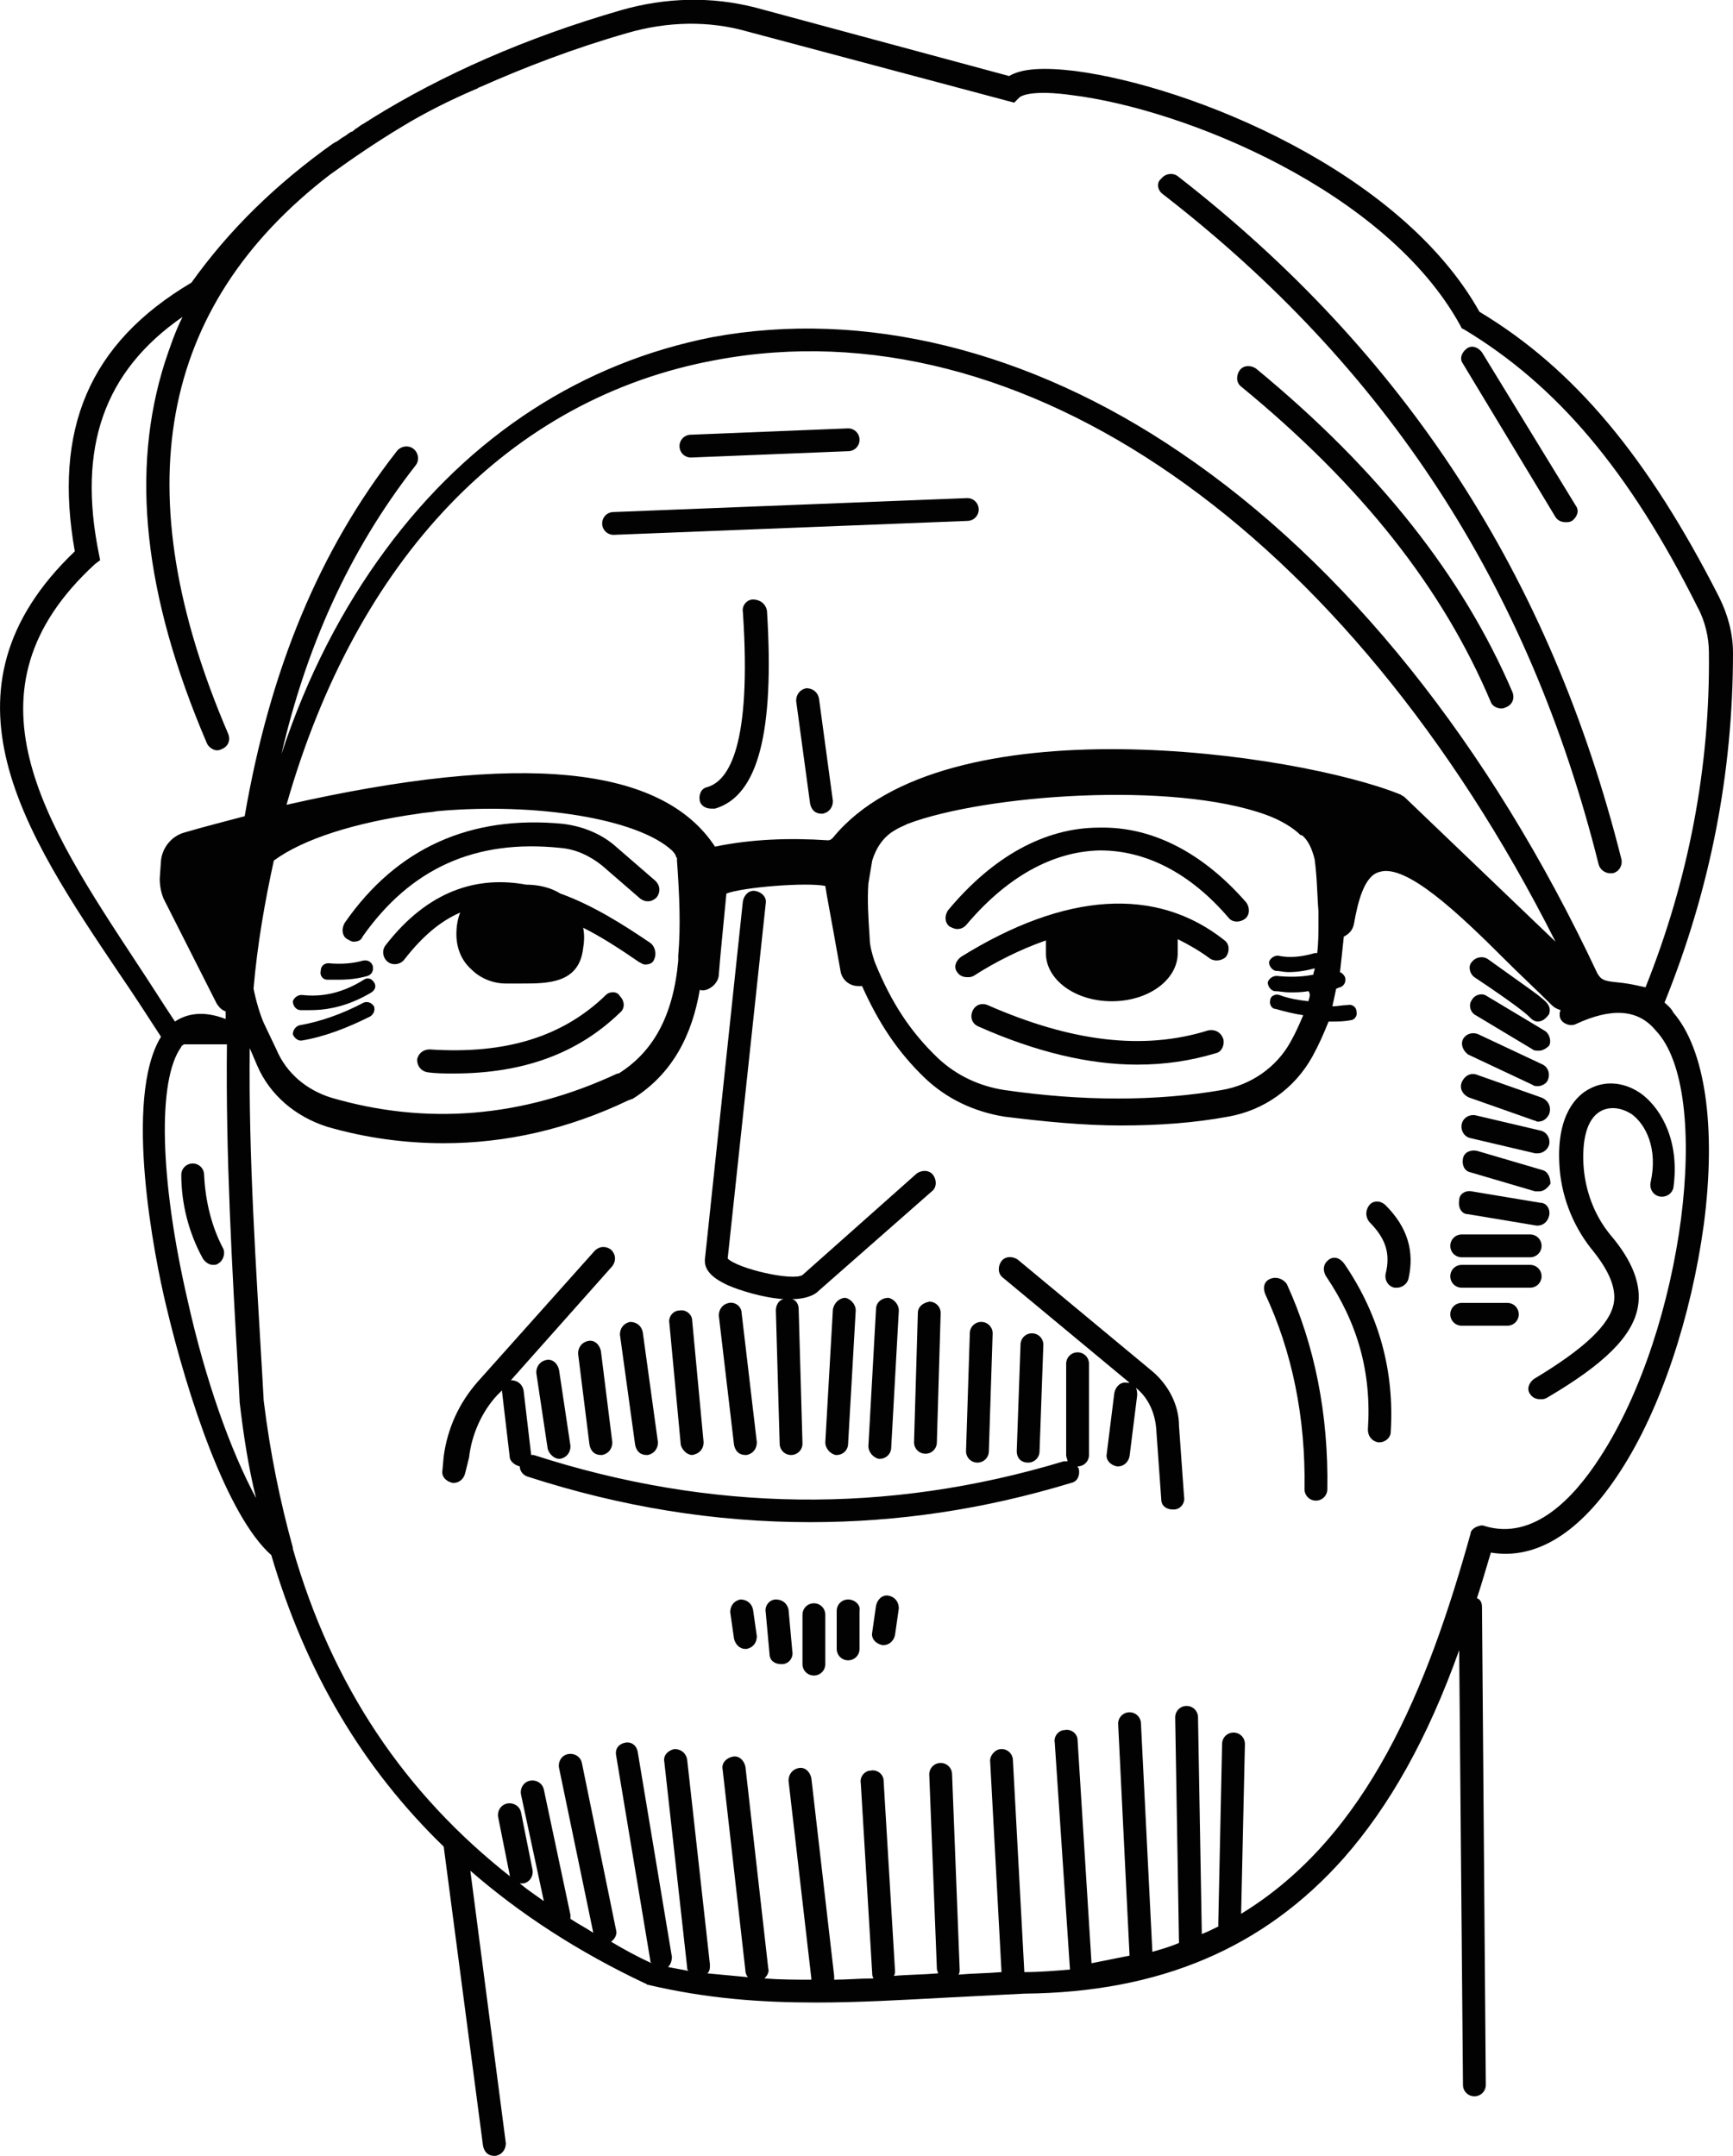 <?xml version="1.0" encoding="utf-8"?>
<!-- Generator: Adobe Illustrator 22.1.0, SVG Export Plug-In . SVG Version: 6.00 Build 0)  -->
<svg version="1.1" id="Ebene_1" xmlns="http://www.w3.org/2000/svg" xmlns:xlink="http://www.w3.org/1999/xlink" x="0px" y="0px"
	 viewBox="0 0 136.7 170.1" enable-background="new 0 0 136.7 170.1" xml:space="preserve">
<g>
	<path fill="#020203" d="M57.4,101.4c0.9,0.4,2.8,1,4.4,1.1c-0.4,0.1-0.6,0.5-0.6,0.9l0.3,10.5c0,0.5,0.4,0.9,0.9,0.9c0,0,0,0,0,0
		c0.5,0,0.9-0.4,0.9-0.9L63,103.3c0-0.4-0.2-0.7-0.5-0.8c0.8,0,1.5-0.2,1.9-0.5l9.1-8c0.4-0.3,0.4-0.9,0.1-1.3
		c-0.3-0.4-0.9-0.4-1.3-0.1l-9,8c-0.8,0.5-5.1-0.5-5.9-1.3l3-28c0.1-0.5-0.3-0.9-0.8-1c-0.5-0.1-0.9,0.3-1,0.8l-3,28.3
		c0,0,0,0.1,0,0.1C55.6,100.6,57,101.2,57.4,101.4z"/>
	<path fill="#020203" d="M131.3,79.1c3.6-8.9,5.4-18.1,5.4-27.6c0-1.5-0.4-3-1.1-4.4c-5.6-11-11.4-18-18.9-22.5
		C110.5,13.5,94,6.8,84.8,5.6c-2.5-0.3-4.2-0.2-5.2,0.4l-20-5.4C56.1-0.3,52.5-0.2,49,0.8C41.4,3,34.9,5.9,29.4,9.3
		c-0.1,0.1-0.2,0.1-0.3,0.2c-0.2,0.1-0.3,0.2-0.5,0.3c-0.2,0.1-0.4,0.3-0.6,0.4c-0.1,0.1-0.2,0.2-0.3,0.2c-0.2,0.1-0.4,0.3-0.6,0.4
		c-0.2,0.1-0.4,0.3-0.6,0.4c-0.1,0-0.1,0.1-0.2,0.1c-4.5,3.2-8.2,6.8-11.2,11C7,27.1,4.2,33.9,5.9,43.5C-5.6,54.5,2,65.8,9.4,76.8
		c1.1,1.6,2.2,3.3,3.3,5c-3,4.9-0.5,17.5,0.4,21.2c1.7,7.2,4.8,16.6,8.3,19.7c2.7,9.2,7.2,16.8,13.6,23l3.1,23.6
		c0.1,0.5,0.4,0.8,0.9,0.8c0,0,0.1,0,0.1,0c0.5-0.1,0.8-0.5,0.8-1l-2.8-21.5c3.9,3.4,8.5,6.4,13.8,8.9c0.1,0,0.1,0.1,0.2,0.1
		c4.7,1.1,8.9,1.4,13.3,1.4c3.3,0,6.8-0.2,10.5-0.4c1.9-0.1,3.9-0.2,5.9-0.3c10.7-0.1,18.9-3.6,25.2-10.7c3.6-4.1,6.6-9.4,9.1-16.4
		l0.3,34.3c0,0.5,0.4,0.9,0.9,0.9c0,0,0,0,0,0c0.5,0,0.9-0.4,0.9-0.9l-0.3-37.7c0-0.3-0.1-0.6-0.4-0.7c0.4-1.2,0.7-2.3,1.1-3.6
		c3.6,0.6,7.1-1.6,10.2-6.4c3.2-4.9,5.6-12.2,6.6-19.5c1-7.7,0.1-13.8-2.4-16.7C131.8,79.5,131.5,79.3,131.3,79.1z M103.2,79
		c-0.8-0.1-1.5-0.2-2.3-0.5c-0.3-0.1-0.7,0.1-0.7,0.4c-0.1,0.3,0.1,0.7,0.4,0.7c0.7,0.2,1.5,0.4,2.2,0.5c-0.3,0.7-0.6,1.4-1,2.1
		c-1.1,2-3.1,3.4-5.4,3.8c-5.2,0.9-11,0.9-17.2,0c-1.9-0.3-3.7-1.1-5.2-2.5c-2.2-2.1-3.7-4.4-5-7.6c-0.2-0.6-0.4-1.3-0.4-1.9
		c-0.1-1.5-0.2-3-0.1-4.3c0.1-0.6,0.2-1.2,0.3-1.8c0.3-1,0.9-1.9,1.8-2.4c0.3-0.2,0.6-0.3,1-0.5c6.1-2.3,20.9-3.4,28.3-0.7
		c1.1,0.4,2.1,1,2.7,1.6c0,0,0,0,0.1,0c0.5,0.4,0.8,1.1,1,1.9c0.2,1.5,0.2,2.9,0.3,4.1c0,0.2,0,0.3,0,0.5c0,0.1,0,0.2,0,0.3
		c0,0.9,0,1.7-0.1,2.5c-0.1,0-0.1,0-0.2,0c-1,0.3-2,0.4-2.9,0.2c-0.3,0-0.6,0.2-0.7,0.5c0,0.3,0.2,0.6,0.5,0.7c0.3,0,0.7,0.1,1,0.1
		c0.7,0,1.4-0.1,2.1-0.3c0,0.2-0.1,0.3-0.1,0.5c-1,0.2-1.9,0.2-2.9,0.1c-0.3,0-0.6,0.2-0.7,0.5c0,0.3,0.2,0.6,0.5,0.7
		c0.4,0,0.8,0.1,1.2,0.1c0.5,0,1,0,1.5-0.1C103.4,78.4,103.3,78.7,103.2,79z M110.8,62.9c-0.1-0.1-0.2-0.1-0.3-0.2
		c-8.1-3.3-36-7.4-44.8,3.4c-0.1,0.1-0.2,0.2-0.4,0.2c-3-0.2-6-0.1-8.9,0.5c-4.2-6.4-15.3-7.5-33.8-3.3
		c5.5-19.3,17.5-32.1,33.9-35.1c24.1-4.5,49.8,13.4,66.2,45.9L110.8,62.9z M21.6,67.9c2.3-1.7,6.4-3,11.4-3.7c0.5-0.1,1-0.1,1.5-0.2
		c7.8-0.7,15.8,0.6,18.5,3.1c0.1,0.1,0.2,0.2,0.3,0.4c0,0.1,0.1,0.2,0.1,0.2c0,0.1,0,0.1,0,0.2c0.2,2.8,0.3,5.2,0.1,7.5
		c0,0.1,0,0.3,0,0.4c-0.4,4.4-2,7.2-4.7,8.9c0,0-0.1,0-0.1,0c-7.5,3.5-15.1,4.1-22.6,1.9c-1.9-0.6-3.5-1.9-4.3-3.8l-1-2.1
		C20.5,80,20.2,79,20,78C20.3,74.5,20.9,71.1,21.6,67.9z M7.5,44.5l0.4-0.3l-0.1-0.5c-1.7-8.4,0.4-14.4,6.6-18.7
		c-0.6,1.2-1,2.4-1.4,3.6c-2.7,8.5-1.7,18.3,3.3,30c0.1,0.3,0.5,0.6,0.8,0.6c0.1,0,0.2,0,0.4-0.1c0.5-0.2,0.7-0.7,0.5-1.2
		C9.8,38.8,12.5,24.2,26,13.8c1.8-1.3,3.7-2.6,5.7-3.8c1.8-1.1,3.8-2.1,5.9-3c0.1,0,0.1-0.1,0.2-0.1c3.6-1.6,7.5-3.1,11.7-4.3
		c3.1-0.9,6.4-1,9.5-0.1L80,8.1l0.4-0.4c0.2-0.2,1.2-0.6,4.1-0.2c9,1.1,24.9,7.6,30.7,18.2l0.1,0.2l0.2,0.1
		c7.3,4.4,13,11.1,18.4,21.9c0.6,1.1,0.9,2.4,0.9,3.6c0.1,9-1.6,17.9-5,26.4c-0.5-0.1-1.2-0.3-2.3-0.4c-1-0.1-1.2-0.2-1.5-0.7
		c-8.5-18.1-19.9-32.3-32.9-41.1c-11.9-8.1-25-11.3-36.9-9.1C46,28.6,37.1,34.3,30.4,43.4c-3.4,4.6-6.2,10-8.2,16.1
		c1.9-8.2,5.2-15.9,10.6-22.8c0.3-0.4,0.2-1-0.2-1.3c-0.4-0.3-1-0.2-1.3,0.2c-6.1,7.8-10,17.2-12,28.8c-1.5,0.4-3.1,0.8-4.8,1.3
		c-1,0.3-1.7,1.2-1.8,2.2c0,0,0,0,0,0l-0.1,1.4c0,0.6,0.1,1.1,0.3,1.6l4.2,8.3c0.2,0.3,0.4,0.5,0.7,0.6c0,0.2,0,0.4,0,0.6
		c-1.8-0.7-3.1-0.4-4,0.2c-1-1.5-2-3.1-3-4.6C3.5,64.9-3.4,54.5,7.5,44.5z M14.8,102.6c-2.2-9.5-2.4-17.4-0.5-20
		c0-0.1,0.1-0.1,0.2-0.2h3.4c-0.1,8.7,0.4,17.6,0.9,26.2l0.1,1.9c0,0,0,0,0,0.1c0.3,2.6,0.7,5.2,1.3,7.6
		C18.2,114.5,16.2,108.9,14.8,102.6z M126.2,115c-2,3.1-5.2,6.6-9.1,5.4c-0.2-0.1-0.5,0-0.7,0.1c-0.2,0.1-0.4,0.3-0.4,0.5
		c-3.4,12.2-8.1,23.9-18.1,30l0.3-13.4c0-0.5-0.4-0.9-0.9-0.9c-0.5,0-0.9,0.4-0.9,0.9l-0.3,14.1c0,0.1,0,0.2,0,0.3
		c-0.4,0.2-0.8,0.4-1.3,0.6l-0.3-17.1c0-0.5-0.4-0.9-0.9-0.9c0,0,0,0,0,0c-0.5,0-0.9,0.4-0.9,0.9l0.3,17.8c-0.7,0.3-1.4,0.5-2.1,0.7
		l-0.9-18c0-0.5-0.4-0.9-0.9-0.9c-0.5,0-0.9,0.4-0.9,0.9l0.9,18.3c0,0,0,0,0,0c-1,0.2-2,0.4-3,0.6L85,137.3c0-0.5-0.5-0.9-1-0.8
		c-0.5,0-0.9,0.5-0.8,1l1.2,17.9c-1.2,0.1-2.4,0.2-3.6,0.2l-0.9-16.7c0-0.5-0.4-0.9-0.9-0.9c-0.5,0-0.9,0.5-0.9,0.9l0.9,16.7
		c-1.2,0.1-2.3,0.1-3.4,0.2c0.1-0.1,0.1-0.3,0.1-0.4L75.1,140c0-0.5-0.4-0.9-0.9-0.9c-0.5,0-0.9,0.4-0.9,0.9l0.6,15.3
		c0,0.2,0.1,0.3,0.1,0.4c-1.2,0.1-2.4,0.1-3.5,0.2c0.1-0.1,0.1-0.3,0.1-0.4l-0.9-15c0-0.5-0.5-0.9-1-0.8c-0.5,0-0.9,0.5-0.8,1
		l0.9,15c0,0.1,0,0.2,0.1,0.4c-1.1,0-2.1,0.1-3.1,0.1c0-0.1,0-0.2,0-0.3l-1.8-15.6c-0.1-0.5-0.5-0.9-1-0.8c-0.5,0.1-0.8,0.5-0.8,1
		l1.8,15.6c0,0,0,0.1,0,0.1c-1.2,0-2.4,0-3.7-0.1c0.2-0.2,0.4-0.5,0.3-0.8l-1.8-15.9c-0.1-0.5-0.5-0.9-1-0.8c-0.5,0.1-0.9,0.5-0.8,1
		l1.8,15.9c0,0.2,0.1,0.4,0.2,0.5c-1.1-0.1-2.1-0.2-3.2-0.3c0.2-0.2,0.2-0.4,0.2-0.7l-1.8-16.2c-0.1-0.5-0.5-0.8-1-0.8
		c-0.5,0.1-0.9,0.5-0.8,1l1.8,16.2c0,0.1,0,0.2,0.1,0.3c-0.5-0.1-1.1-0.2-1.6-0.3c0.2-0.2,0.3-0.5,0.3-0.8l-2.7-16.2
		c-0.1-0.5-0.5-0.8-1-0.7c-0.5,0.1-0.8,0.5-0.7,1l2.7,16.2c0,0.1,0,0.1,0.1,0.2c-1.1-0.5-2.2-1.1-3.2-1.7c0.3-0.2,0.5-0.6,0.4-0.9
		l-2.7-13.2c-0.1-0.5-0.6-0.8-1.1-0.7c-0.5,0.1-0.8,0.6-0.7,1.1l2.7,13c-0.6-0.4-1.2-0.7-1.8-1.1c0-0.1,0-0.2,0-0.3l-2.1-9.9
		c-0.1-0.5-0.6-0.8-1.1-0.7c-0.5,0.1-0.8,0.6-0.7,1.1l1.8,8.4c-0.7-0.5-1.3-0.9-1.9-1.4c0,0,0.1,0,0.1,0c0.1,0,0.1,0,0.2,0
		c0.5-0.1,0.8-0.6,0.7-1.1l-0.9-4.5c-0.1-0.5-0.6-0.8-1.1-0.7c-0.5,0.1-0.8,0.6-0.7,1.1l0.9,4.5c0,0.1,0,0.1,0.1,0.2
		c-8.4-6.6-14.1-15.1-17.2-25.9c0,0,0-0.1,0-0.1c-1-3.6-1.8-7.5-2.3-11.6l-0.1-1.8c-0.5-8.7-1.1-17.4-1-26l0.6,1.4
		c1,2.3,3,4,5.5,4.8c3.1,0.9,6.2,1.3,9.2,1.3c4.9,0,9.8-1.1,14.6-3.4c0.1,0,0.2-0.1,0.3-0.1c3.2-2,4.7-5.1,5.3-8.6
		c0.3,0.1,0.6,0,0.9-0.2c0.3-0.2,0.6-0.6,0.6-1c0.1-1.4,0.5-5.3,0.6-6.4c1.3-0.5,6.3-0.9,7.8-0.6c0.1,0.7,0.4,2.2,1,5.6l0.2,1.1
		c0.1,0.7,0.7,1.2,1.4,1.2c0.1,0,0.2,0,0.3,0c1.3,2.9,2.8,5.2,5,7.3c1.7,1.6,3.8,2.6,6.2,3c3.2,0.4,6.3,0.7,9.2,0.7
		c3,0,5.8-0.2,8.5-0.7c2.8-0.5,5.2-2.2,6.6-4.7c0.5-0.9,0.9-1.8,1.3-2.8c0.1,0,0.1,0,0.2,0c0.5,0,1,0,1.5-0.1c0.3,0,0.6-0.3,0.5-0.7
		c0-0.3-0.3-0.6-0.7-0.5c-0.4,0-0.8,0.1-1.2,0.1c0.1-0.5,0.2-0.9,0.3-1.4c0.1,0,0.2-0.1,0.3-0.1c0.3-0.1,0.5-0.4,0.4-0.8
		c-0.1-0.2-0.2-0.3-0.4-0.4c0.1-0.9,0.2-1.8,0.3-2.8c0.4-0.2,0.7-0.5,0.8-1c0.3-1.7,0.8-3.8,2-4.1c2.1-0.7,6.3,3.3,9.9,6.9
		c1.2,1.2,2.5,2.4,3.7,3.6c0.2,0.2,0.4,0.3,0.7,0.4c-0.1,0.2-0.1,0.5,0,0.7c0.2,0.4,0.8,0.6,1.2,0.4c2.8-1.3,4.9-1.2,6.3,0.5
		C135.2,86.1,132.8,104.9,126.2,115z"/>
	<path fill="#020203" d="M51.3,74.4c-2.2-1.5-4.6-3-7.1-3.9c-0.8-0.5-1.8-0.7-2.7-0.7c-3.8-0.7-7.7,0.4-11.1,4.8
		c-0.3,0.4-0.2,1,0.2,1.3c0.4,0.3,1,0.2,1.3-0.2c1.4-1.8,2.8-3,4.4-3.7c-0.2,0.5-0.3,1.1-0.3,1.7c0,1.1,0.4,2.1,1.2,2.8
		c0.7,0.7,1.7,1.1,2.7,1.1c0.1,0,0.1,0,0.2,0c0.4,0,0.7,0,1.1,0c2,0,4.5,0,4.8-2.8c0.1-0.6,0.1-1.1,0-1.6c1.4,0.7,2.8,1.6,4.4,2.7
		c0.2,0.1,0.3,0.2,0.5,0.2c0.3,0,0.6-0.1,0.7-0.4C51.8,75.3,51.7,74.7,51.3,74.4z"/>
	<path fill="#020203" d="M27.4,74.1c0.2,0.1,0.3,0.2,0.5,0.2c0.3,0,0.6-0.1,0.7-0.4c3.8-5.4,8.9-7.7,15.6-7c1.2,0.1,2.3,0.6,3.3,1.4
		l3,2.6c0.4,0.3,0.9,0.3,1.3-0.1c0.3-0.4,0.3-0.9-0.1-1.3l-3-2.6c-1.2-1.1-2.7-1.7-4.3-1.9c-7.3-0.7-13.1,1.9-17.2,7.8
		C26.9,73.3,27,73.9,27.4,74.1z"/>
	<path fill="#020203" d="M25.8,77.3c0.3,0,0.6,0,0.9,0c0.9,0,1.6-0.1,2.3-0.3c0.3-0.1,0.5-0.4,0.4-0.8c-0.1-0.3-0.4-0.5-0.8-0.4
		c-0.7,0.2-1.6,0.3-2.7,0.2c-0.3,0-0.6,0.2-0.6,0.6C25.2,77,25.5,77.3,25.8,77.3z"/>
	<path fill="#020203" d="M23.7,79.7c0.3,0,0.5,0,0.8,0c1.7,0,3.3-0.5,4.8-1.4c0.3-0.2,0.4-0.5,0.2-0.8c-0.2-0.3-0.5-0.4-0.8-0.2
		c-1.6,1-3.2,1.4-4.9,1.2c-0.3,0-0.6,0.2-0.7,0.5C23.1,79.4,23.4,79.7,23.7,79.7z"/>
	<path fill="#020203" d="M23.7,82.1c0,0,0.1,0,0.1,0c1.8-0.3,3.6-1,5.4-1.9c0.3-0.2,0.4-0.5,0.3-0.8c-0.2-0.3-0.5-0.4-0.8-0.3
		c-1.7,0.9-3.4,1.5-5.1,1.8c-0.3,0.1-0.5,0.4-0.5,0.7C23.2,81.9,23.5,82.1,23.7,82.1z"/>
	<path fill="#020203" d="M96.6,74.2c-5.4-4.3-12.6-3.8-20.8,1.3c-0.4,0.3-0.6,0.8-0.3,1.2c0.2,0.3,0.5,0.4,0.8,0.4
		c0.2,0,0.3,0,0.5-0.1c1.7-1.1,3.7-2.1,5.7-2.8c0,0.2,0,0.4,0,0.6c0,0.1,0,0.3,0,0.4c0,2.1,2.3,3.8,5.2,3.8s5.2-1.7,5.2-3.8
		c0-0.1,0-0.3,0-0.4c0-0.2,0-0.4,0-0.7c0.8,0.4,1.7,0.9,2.5,1.5c0.4,0.3,1,0.2,1.3-0.1C97,75.1,97,74.5,96.6,74.2z"/>
	<path fill="#020203" d="M86.7,65.3c-4.3,0-8.4,2.3-11.9,6.5c-0.3,0.4-0.3,1,0.1,1.3c0.2,0.1,0.4,0.2,0.6,0.2c0.3,0,0.5-0.1,0.7-0.3
		c3.2-3.8,6.8-5.8,10.5-5.9c0,0,0.1,0,0.1,0c3.6,0,7.1,1.8,10.1,5.3c0.3,0.4,0.9,0.4,1.3,0.1c0.4-0.3,0.4-0.9,0.1-1.3
		C94.9,67.3,90.9,65.2,86.7,65.3z"/>
	<path fill="#020203" d="M59.4,47.3c-0.5,0-0.9,0.5-0.8,1c0.7,10.5-1.1,13.3-2.8,13.8c-0.5,0.1-0.7,0.6-0.6,1.1
		c0.1,0.4,0.5,0.6,0.9,0.6c0.1,0,0.2,0,0.3,0c3.4-1,4.7-6,4.1-15.6C60.4,47.6,59.9,47.3,59.4,47.3z"/>
	<path fill="#020203" d="M64.6,55.1c-0.1-0.5-0.5-0.8-1-0.8c-0.5,0.1-0.8,0.5-0.8,1l1.1,8.1c0.1,0.5,0.4,0.8,0.9,0.8
		c0,0,0.1,0,0.1,0c0.5-0.1,0.8-0.5,0.8-1L64.6,55.1z"/>
	<path fill="#020203" d="M90.9,108.2l-10.6-8.8c-0.4-0.3-1-0.3-1.3,0.1c-0.3,0.4-0.3,1,0.1,1.3l10,8.3c-0.1,0-0.1,0-0.2,0
		c-0.5-0.1-0.9,0.3-1,0.8l-0.6,4.8c-0.1,0.5,0.3,0.9,0.8,1c0,0,0.1,0,0.1,0c0.4,0,0.8-0.3,0.9-0.8l0.6-4.8c0-0.2,0-0.4-0.1-0.6l0,0
		c1,0.8,1.5,2,1.6,3.2l0.4,5.6c0,0.5,0.4,0.8,0.9,0.8c0,0,0,0,0.1,0c0.5,0,0.9-0.5,0.8-1l-0.4-5.6C93,110.9,92.2,109.3,90.9,108.2z"
		/>
	<path fill="#020203" d="M100.2,100.9c-0.5,0.2-0.6,0.7-0.4,1.2c2.1,4.5,3.2,9.7,3.1,15.4c0,0.5,0.4,0.9,0.9,0.9c0,0,0,0,0,0
		c0.5,0,0.9-0.4,0.9-0.9c0.1-5.9-1-11.4-3.2-16.2C101.2,100.9,100.7,100.7,100.2,100.9z"/>
	<path fill="#020203" d="M104.8,99.4c-0.4,0.3-0.5,0.8-0.2,1.3c2.5,3.7,3.6,7.6,3.3,12.1c0,0.5,0.3,0.9,0.8,1c0,0,0,0,0.1,0
		c0.5,0,0.9-0.4,0.9-0.8c0.3-4.8-0.9-9.2-3.6-13.2C105.7,99.2,105.2,99.1,104.8,99.4z"/>
	<path fill="#020203" d="M108,95.1c-0.3,0.4-0.3,0.9,0,1.3c1.3,1.3,1.7,2.5,1.3,4.1c-0.1,0.5,0.2,1,0.7,1.1c0.1,0,0.1,0,0.2,0
		c0.4,0,0.8-0.3,0.9-0.7c0.5-2.2-0.1-4.1-1.8-5.8C108.9,94.7,108.3,94.7,108,95.1z"/>
	<path fill="#020203" d="M54.5,36.1C54.5,36.1,54.5,36.1,54.5,36.1l12.4-0.5c0.5,0,0.9-0.4,0.9-0.9c0-0.5-0.4-0.9-0.9-0.9l-12.4,0.5
		c-0.5,0-0.9,0.4-0.9,0.9C53.6,35.7,54,36.1,54.5,36.1z"/>
	<path fill="#020203" d="M76.3,39.3l-27.9,1.1c-0.5,0-0.9,0.4-0.9,0.9c0,0.5,0.4,0.9,0.9,0.9c0,0,0,0,0,0l27.9-1.1
		c0.5,0,0.9-0.4,0.9-0.9C77.2,39.7,76.8,39.3,76.3,39.3z"/>
	<path fill="#020203" d="M129.6,86.4c-1.3-1-2.9-1.2-4.2-0.5c-1,0.5-2.6,2-2.4,5.9c0.1,2.4,1,4.8,2.5,6.7c1.4,1.7,2,3.1,1.8,4.3
		c-0.3,1.7-2.3,3.6-6.3,6c-0.4,0.3-0.6,0.8-0.3,1.2c0.2,0.3,0.5,0.4,0.8,0.4c0.2,0,0.3,0,0.5-0.1c4.6-2.7,6.8-4.9,7.2-7.2
		c0.3-1.7-0.4-3.6-2.2-5.7c-1.3-1.6-2-3.6-2.1-5.6c-0.1-2.2,0.4-3.7,1.5-4.2c0.7-0.3,1.5-0.2,2.3,0.3c1.1,0.8,2.1,2.7,1.5,5.4
		c-0.1,0.5,0.2,1,0.7,1.1c0.5,0.1,1-0.2,1.1-0.7C132.5,90.1,131.1,87.6,129.6,86.4z"/>
	<path fill="#020203" d="M16.1,92.7c0-0.5-0.4-0.9-0.9-0.9c-0.5,0-0.9,0.4-0.9,0.9c0,2.3,0.6,4.6,1.7,6.6c0.2,0.3,0.5,0.5,0.8,0.5
		c0.1,0,0.3,0,0.4-0.1c0.4-0.2,0.6-0.8,0.4-1.2C16.7,96.8,16.2,94.8,16.1,92.7z"/>
	<path fill="#020203" d="M91.7,15.3c17.7,13.7,28.9,30.9,34.4,52.9c0.1,0.4,0.5,0.7,0.9,0.7c0.1,0,0.1,0,0.2,0
		c0.5-0.1,0.8-0.6,0.7-1.1c-5.6-22.3-17-39.9-35-53.9c-0.4-0.3-1-0.2-1.3,0.2C91.2,14.4,91.3,15,91.7,15.3z"/>
	<path fill="#020203" d="M99.1,29.1c-0.4-0.3-1-0.3-1.3,0.1c-0.3,0.4-0.3,1,0.1,1.3c9.5,7.8,15.9,15.9,19.7,24.9
		c0.1,0.3,0.5,0.5,0.8,0.5c0.1,0,0.2,0,0.4-0.1c0.5-0.2,0.7-0.7,0.5-1.2C115.4,45.5,108.8,37.1,99.1,29.1z"/>
	<path fill="#020203" d="M122.7,40.8c0.2,0.3,0.5,0.4,0.8,0.4c0.2,0,0.3,0,0.5-0.1c0.4-0.3,0.6-0.8,0.3-1.2l-7.4-12.1
		c-0.3-0.4-0.8-0.6-1.2-0.3c-0.4,0.3-0.6,0.8-0.3,1.2L122.7,40.8z"/>
	<path fill="#020203" d="M47.8,78.5c-3.4,3.3-7.9,4.7-13.9,4.3c-0.5,0-0.9,0.3-1,0.8c0,0.5,0.3,0.9,0.8,1c0.7,0.1,1.4,0.1,2.1,0.1
		c5.5,0,9.8-1.6,13.1-4.8c0.4-0.3,0.4-0.9,0-1.3C48.7,78.2,48.1,78.2,47.8,78.5z"/>
	<path fill="#020203" d="M95.3,81.3c-5.1,1.6-10.8,0.9-17.4-2c-0.5-0.2-1,0-1.2,0.5c-0.2,0.5,0,1,0.5,1.2c4.5,2,8.7,3,12.5,3
		c2.2,0,4.2-0.3,6.2-0.9c0.5-0.1,0.7-0.7,0.6-1.1C96.3,81.4,95.8,81.2,95.3,81.3z"/>
	<path fill="#020203" d="M43.1,107.3c-0.5,0.1-0.8,0.5-0.8,1l0.9,6c0.1,0.4,0.5,0.8,0.9,0.8c0,0,0.1,0,0.1,0c0.5-0.1,0.8-0.5,0.8-1
		l-0.9-6C44,107.6,43.6,107.2,43.1,107.3z"/>
	<path fill="#020203" d="M46.4,105.8c-0.5,0.1-0.8,0.5-0.8,1l0.9,7.2c0.1,0.5,0.4,0.8,0.9,0.8c0,0,0.1,0,0.1,0
		c0.5-0.1,0.8-0.5,0.8-1l-0.9-7.2C47.3,106.1,46.9,105.7,46.4,105.8z"/>
	<path fill="#020203" d="M50.1,114c0.1,0.5,0.4,0.8,0.9,0.8c0,0,0.1,0,0.1,0c0.5-0.1,0.8-0.5,0.8-1l-1.2-8.7c-0.1-0.5-0.5-0.8-1-0.8
		c-0.5,0.1-0.8,0.5-0.8,1L50.1,114z"/>
	<path fill="#020203" d="M54.6,114.8C54.7,114.8,54.7,114.8,54.6,114.8c0.6-0.1,0.9-0.5,0.9-1l-0.9-9.6c0-0.5-0.5-0.9-1-0.8
		c-0.5,0-0.9,0.5-0.8,1l0.9,9.6C53.8,114.4,54.2,114.8,54.6,114.8z"/>
	<path fill="#020203" d="M57.5,102.8c-0.5,0.1-0.8,0.5-0.8,1l1.2,10.2c0.1,0.5,0.4,0.8,0.9,0.8c0,0,0.1,0,0.1,0
		c0.5-0.1,0.8-0.5,0.8-1l-1.2-10.2C58.5,103.1,58,102.7,57.5,102.8z"/>
	<path fill="#020203" d="M65.7,103.3l-0.6,10.5c0,0.5,0.4,0.9,0.8,1c0,0,0,0,0.1,0c0.5,0,0.9-0.4,0.9-0.9l0.6-10.5
		c0-0.5-0.4-0.9-0.8-1C66.2,102.4,65.8,102.8,65.7,103.3z"/>
	<path fill="#020203" d="M69.1,103.3l-0.6,10.8c0,0.5,0.4,0.9,0.8,1c0,0,0,0,0.1,0c0.5,0,0.9-0.4,0.9-0.9l0.6-10.8
		c0-0.5-0.4-0.9-0.8-1C69.5,102.4,69.1,102.8,69.1,103.3z"/>
	<path fill="#020203" d="M72.4,103.6l-0.3,10.2c0,0.5,0.4,0.9,0.9,0.9c0,0,0,0,0,0c0.5,0,0.9-0.4,0.9-0.9l0.3-10.2
		c0-0.5-0.4-0.9-0.9-0.9C72.8,102.8,72.4,103.1,72.4,103.6z"/>
	<path fill="#020203" d="M77.1,115.4C77.1,115.4,77.2,115.4,77.1,115.4c0.5,0,0.9-0.4,0.9-0.9l0.3-9.3c0-0.5-0.4-0.9-0.9-0.9
		c-0.5,0-0.9,0.4-0.9,0.9l-0.3,9.3C76.2,115,76.6,115.4,77.1,115.4z"/>
	<path fill="#020203" d="M81.1,115.4c0.5,0,0.9-0.4,0.9-0.9l0.3-8.4c0-0.5-0.4-0.9-0.9-0.9c-0.5,0-0.9,0.4-0.9,0.9l-0.3,8.4
		C80.2,115,80.5,115.4,81.1,115.4C81.1,115.4,81.1,115.4,81.1,115.4z"/>
	<path fill="#020203" d="M85,106.7c-0.5,0-0.9,0.4-0.9,0.9v7.2c0,0.2,0.1,0.3,0.1,0.5c-0.1,0-0.2,0-0.3,0c-13.9,4.2-27.9,4-41.8-0.5
		c-0.1,0-0.1,0-0.2,0c0,0,0,0,0,0l-0.6-5.1c-0.1-0.5-0.5-0.8-1-0.8l8-9c0.3-0.4,0.3-0.9-0.1-1.3c-0.4-0.3-0.9-0.3-1.3,0.1l-9.2,10.3
		c-1.5,1.7-2.4,3.7-2.7,5.9l-0.1,1.1c-0.1,0.5,0.3,0.9,0.8,1c0,0,0.1,0,0.1,0c0.4,0,0.8-0.3,0.9-0.8L37,115c0.2-1.8,1-3.6,2.2-4.9
		l0.4-0.4c0,0,0,0.1,0,0.1l0.6,5.1c0,0.4,0.4,0.7,0.8,0.8c0,0.4,0.3,0.7,0.6,0.8c7.4,2.4,14.8,3.6,22.3,3.6c6.9,0,13.7-1,20.6-3.1
		c0.5-0.1,0.7-0.6,0.6-1.1c0-0.1-0.1-0.1-0.1-0.2c0,0,0,0,0,0c0.5,0,0.9-0.4,0.9-0.9v-7.2C85.9,107.1,85.5,106.7,85,106.7z"/>
	<path fill="#020203" d="M116.3,77.1c3.3,2.2,4.1,2.9,4.3,3.1c0.2,0.2,0.4,0.4,0.7,0.4c0.4,0,0.7-0.3,0.9-0.6c0.2-0.7-0.3-1-0.9-1.5
		c-0.8-0.6-2.1-1.5-3.9-2.8c-0.4-0.3-1-0.2-1.3,0.2C115.8,76.2,115.9,76.8,116.3,77.1z"/>
	<path fill="#020203" d="M121.8,81.3l-4.5-2.7c-0.4-0.3-1-0.1-1.2,0.3c-0.3,0.4-0.1,1,0.3,1.2l4.5,2.7c0.1,0.1,0.3,0.1,0.5,0.1
		c0.3,0,0.6-0.2,0.8-0.4C122.4,82.1,122.2,81.5,121.8,81.3z"/>
	<path fill="#020203" d="M115.8,83.2l5.1,2.4c0.1,0.1,0.3,0.1,0.4,0.1c0.3,0,0.7-0.2,0.8-0.5c0.2-0.5,0-1-0.4-1.2l-5.1-2.4
		c-0.5-0.2-1,0-1.2,0.4C115.2,82.4,115.4,82.9,115.8,83.2z"/>
	<path fill="#020203" d="M121.6,86.6l-5.1-1.8c-0.5-0.2-1,0.1-1.2,0.6c-0.2,0.5,0.1,1,0.6,1.2l5.1,1.8c0.1,0,0.2,0.1,0.3,0.1
		c0.4,0,0.7-0.2,0.9-0.6C122.4,87.3,122.1,86.8,121.6,86.6z"/>
	<path fill="#020203" d="M116,89.8l5.1,1.2c0.1,0,0.1,0,0.2,0c0.4,0,0.8-0.3,0.9-0.7c0.1-0.5-0.2-1-0.7-1.1l-5.1-1.2
		c-0.5-0.1-1,0.2-1.1,0.7C115.2,89.2,115.5,89.7,116,89.8z"/>
	<path fill="#020203" d="M121.6,92.3l-5.1-1.5c-0.5-0.1-1,0.1-1.1,0.6c-0.1,0.5,0.1,1,0.6,1.1l5.1,1.5c0.1,0,0.2,0,0.3,0
		c0.4,0,0.7-0.3,0.9-0.6C122.3,92.9,122.1,92.4,121.6,92.3z"/>
	<path fill="#020203" d="M115.8,95.8l5.4,0.9c0.1,0,0.1,0,0.1,0c0.4,0,0.8-0.3,0.9-0.8c0.1-0.5-0.2-1-0.7-1l-5.4-0.9
		c-0.5-0.1-1,0.2-1,0.7C115,95.3,115.3,95.8,115.8,95.8z"/>
	<path fill="#020203" d="M115.3,99.2h5.4c0.5,0,0.9-0.4,0.9-0.9c0-0.5-0.4-0.9-0.9-0.9h-5.4c-0.5,0-0.9,0.4-0.9,0.9
		C114.4,98.8,114.8,99.2,115.3,99.2z"/>
	<path fill="#020203" d="M115.3,101.6h5.4c0.5,0,0.9-0.4,0.9-0.9c0-0.5-0.4-0.9-0.9-0.9h-5.4c-0.5,0-0.9,0.4-0.9,0.9
		C114.4,101.2,114.8,101.6,115.3,101.6z"/>
	<path fill="#020203" d="M118.9,102.8h-3.6c-0.5,0-0.9,0.4-0.9,0.9c0,0.5,0.4,0.9,0.9,0.9h3.6c0.5,0,0.9-0.4,0.9-0.9
		C119.8,103.2,119.4,102.8,118.9,102.8z"/>
	<path fill="#020203" d="M64.2,126.5c-0.5,0-0.9,0.4-0.9,0.9v3.9c0,0.5,0.4,0.9,0.9,0.9c0.5,0,0.9-0.4,0.9-0.9v-3.9
		C65.1,126.9,64.7,126.5,64.2,126.5z"/>
	<path fill="#020203" d="M66.9,126.2c-0.5,0-0.9,0.4-0.9,0.9v3c0,0.5,0.4,0.9,0.9,0.9c0.5,0,0.9-0.4,0.9-0.9v-3
		C67.9,126.6,67.4,126.2,66.9,126.2z"/>
	<path fill="#020203" d="M61.2,126.2c-0.5,0-0.9,0.5-0.8,1l0.3,3.3c0,0.5,0.4,0.8,0.9,0.8c0,0,0.1,0,0.1,0c0.5,0,0.9-0.5,0.8-1
		l-0.3-3.3C62.1,126.5,61.7,126.2,61.2,126.2z"/>
	<path fill="#020203" d="M59.4,127c-0.1-0.5-0.5-0.8-1-0.8c-0.5,0.1-0.8,0.5-0.8,1l0.3,2.1c0.1,0.4,0.4,0.8,0.9,0.8c0,0,0.1,0,0.1,0
		c0.5-0.1,0.8-0.5,0.8-1L59.4,127z"/>
	<path fill="#020203" d="M70.1,125.9c-0.5-0.1-0.9,0.3-1,0.8l-0.3,2.1c-0.1,0.5,0.3,0.9,0.8,1c0,0,0.1,0,0.1,0
		c0.4,0,0.8-0.3,0.9-0.8l0.3-2.1C70.9,126.4,70.6,126,70.1,125.9z"/>
</g>
</svg>
